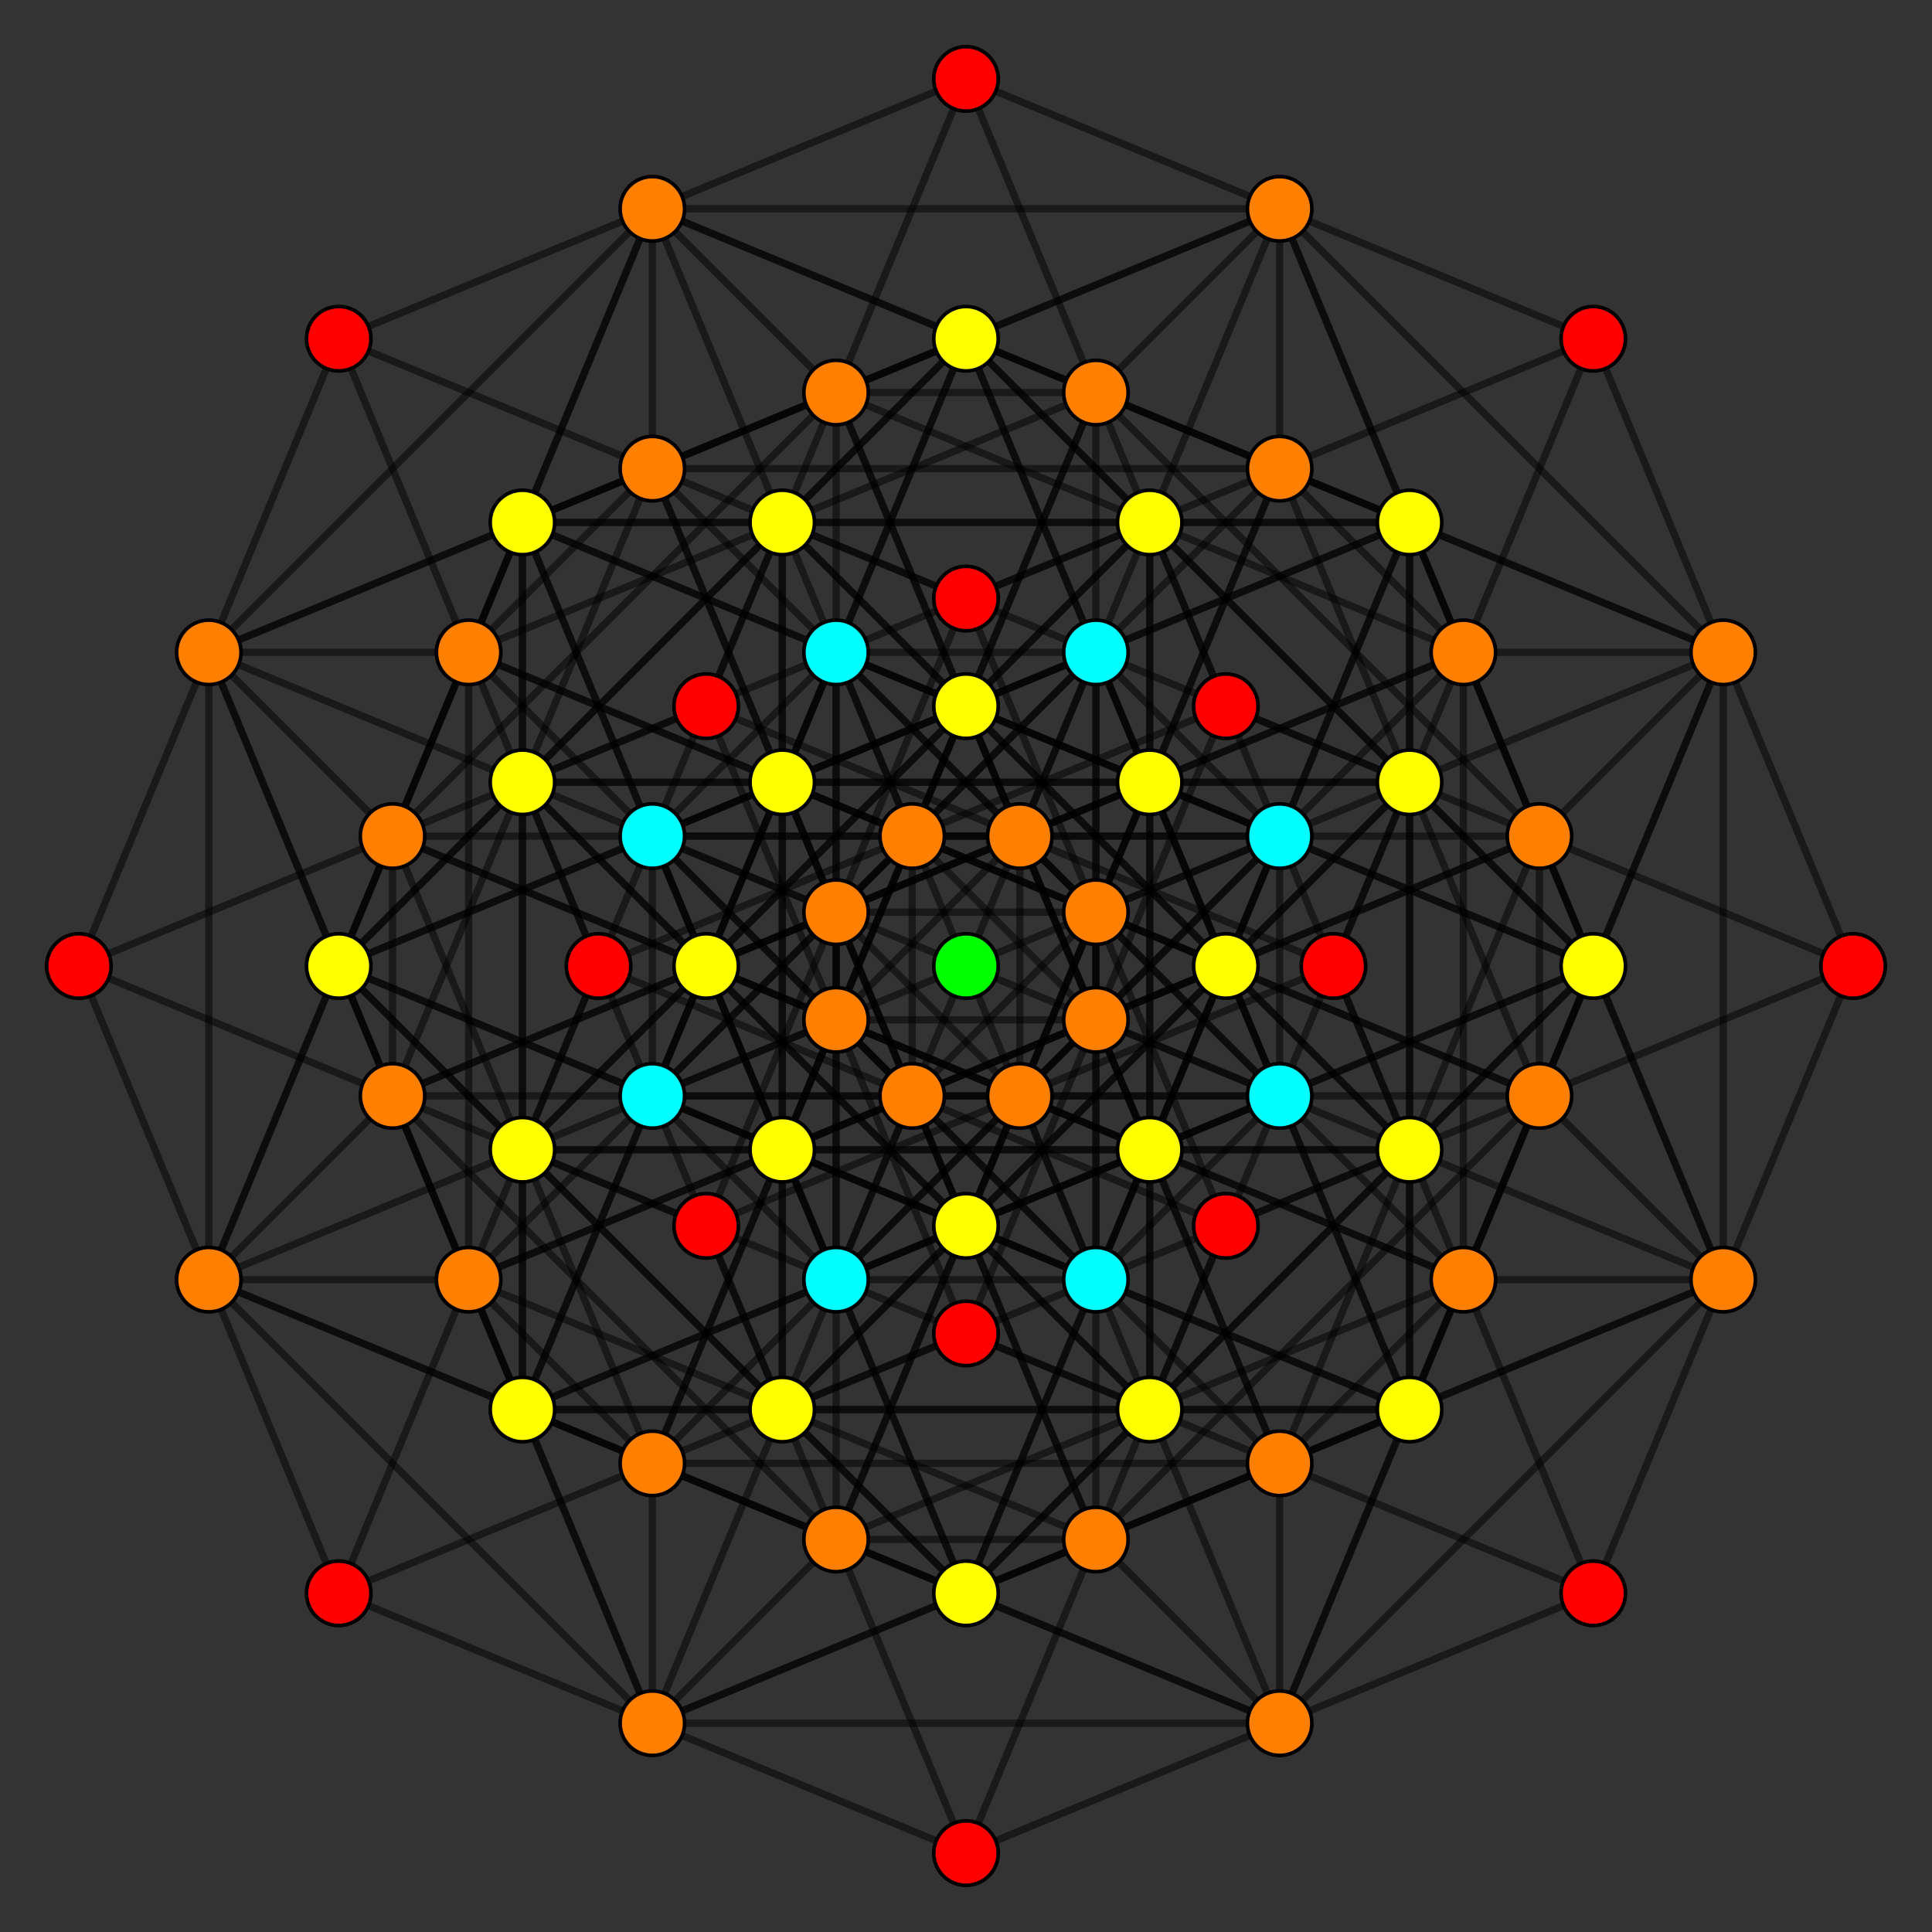 <?xml version="1.0" encoding="UTF-8" standalone="no"?>
<svg
xmlns="http://www.w3.org/2000/svg"
version="1.0"
width="1600" height="1600"
id="10-cube_t5_B4.svg">
<rect width="100%" height="100%" fill="#333333" stroke="none"/>
<!-- Graph: v=8064 e=201600 -->
<!-- Projection: Point overlap:12 60 160 192 240 ,  visible v=81 e=513 -->
<g style="stroke:#000000;stroke-width:6.0;stroke-opacity:0.50;">
<line x1="1534.667" y1="800.000" x2="1534.667" y2="800.000"/>
<line x1="1534.667" y1="800.000" x2="1427.077" y2="540.256"/>
<line x1="1534.667" y1="800.000" x2="1274.923" y2="692.411"/>
<line x1="1534.667" y1="800.000" x2="1274.923" y2="907.589"/>
<line x1="1534.667" y1="800.000" x2="1427.077" y2="1059.744"/>
<line x1="1319.488" y1="1319.488" x2="1319.488" y2="1319.488"/>
<line x1="1319.488" y1="1319.488" x2="1211.898" y2="1059.744"/>
<line x1="1319.488" y1="1319.488" x2="1059.744" y2="1211.898"/>
<line x1="1319.488" y1="1319.488" x2="1059.744" y2="1427.077"/>
<line x1="1319.488" y1="1319.488" x2="1427.077" y2="1059.744"/>
<line x1="1015.179" y1="1015.179" x2="1015.179" y2="1015.179"/>
<line x1="1015.179" y1="1015.179" x2="907.589" y2="755.435"/>
<line x1="1015.179" y1="1015.179" x2="755.435" y2="907.589"/>
<line x1="1015.179" y1="1015.179" x2="1274.923" y2="907.589"/>
<line x1="1015.179" y1="1015.179" x2="907.589" y2="1274.923"/>
<line x1="800.000" y1="1534.667" x2="800.000" y2="1534.667"/>
<line x1="800.000" y1="1534.667" x2="692.411" y2="1274.923"/>
<line x1="800.000" y1="1534.667" x2="540.256" y2="1427.077"/>
<line x1="800.000" y1="1534.667" x2="1059.744" y2="1427.077"/>
<line x1="800.000" y1="1534.667" x2="907.589" y2="1274.923"/>
<line x1="1015.179" y1="584.821" x2="1015.179" y2="584.821"/>
<line x1="1015.179" y1="584.821" x2="907.589" y2="325.077"/>
<line x1="1015.179" y1="584.821" x2="1274.923" y2="692.411"/>
<line x1="1015.179" y1="584.821" x2="755.435" y2="692.411"/>
<line x1="1015.179" y1="584.821" x2="907.589" y2="844.565"/>
<line x1="800.000" y1="1104.309" x2="800.000" y2="1104.309"/>
<line x1="800.000" y1="1104.309" x2="692.411" y2="844.565"/>
<line x1="800.000" y1="1104.309" x2="1059.744" y2="1211.898"/>
<line x1="800.000" y1="1104.309" x2="540.256" y2="1211.898"/>
<line x1="800.000" y1="1104.309" x2="907.589" y2="844.565"/>
<line x1="495.691" y1="800.000" x2="495.691" y2="800.000"/>
<line x1="495.691" y1="800.000" x2="388.102" y2="540.256"/>
<line x1="495.691" y1="800.000" x2="755.435" y2="907.589"/>
<line x1="495.691" y1="800.000" x2="755.435" y2="692.411"/>
<line x1="495.691" y1="800.000" x2="388.102" y2="1059.744"/>
<line x1="280.512" y1="1319.488" x2="280.512" y2="1319.488"/>
<line x1="280.512" y1="1319.488" x2="172.923" y2="1059.744"/>
<line x1="280.512" y1="1319.488" x2="540.256" y2="1427.077"/>
<line x1="280.512" y1="1319.488" x2="540.256" y2="1211.898"/>
<line x1="280.512" y1="1319.488" x2="388.102" y2="1059.744"/>
<line x1="1319.488" y1="280.512" x2="1319.488" y2="280.512"/>
<line x1="1319.488" y1="280.512" x2="1427.077" y2="540.256"/>
<line x1="1319.488" y1="280.512" x2="1059.744" y2="172.923"/>
<line x1="1319.488" y1="280.512" x2="1059.744" y2="388.102"/>
<line x1="1319.488" y1="280.512" x2="1211.898" y2="540.256"/>
<line x1="1104.309" y1="800.000" x2="1104.309" y2="800.000"/>
<line x1="1104.309" y1="800.000" x2="1211.898" y2="1059.744"/>
<line x1="1104.309" y1="800.000" x2="844.565" y2="692.411"/>
<line x1="1104.309" y1="800.000" x2="844.565" y2="907.589"/>
<line x1="1104.309" y1="800.000" x2="1211.898" y2="540.256"/>
<line x1="800.000" y1="495.691" x2="800.000" y2="495.691"/>
<line x1="800.000" y1="495.691" x2="907.589" y2="755.435"/>
<line x1="800.000" y1="495.691" x2="540.256" y2="388.102"/>
<line x1="800.000" y1="495.691" x2="1059.744" y2="388.102"/>
<line x1="800.000" y1="495.691" x2="692.411" y2="755.435"/>
<line x1="584.821" y1="1015.179" x2="584.821" y2="1015.179"/>
<line x1="584.821" y1="1015.179" x2="692.411" y2="1274.923"/>
<line x1="584.821" y1="1015.179" x2="325.077" y2="907.589"/>
<line x1="584.821" y1="1015.179" x2="844.565" y2="907.589"/>
<line x1="584.821" y1="1015.179" x2="692.411" y2="755.435"/>
<line x1="800.000" y1="65.333" x2="800.000" y2="65.333"/>
<line x1="800.000" y1="65.333" x2="907.589" y2="325.077"/>
<line x1="800.000" y1="65.333" x2="1059.744" y2="172.923"/>
<line x1="800.000" y1="65.333" x2="540.256" y2="172.923"/>
<line x1="800.000" y1="65.333" x2="692.411" y2="325.077"/>
<line x1="584.821" y1="584.821" x2="584.821" y2="584.821"/>
<line x1="584.821" y1="584.821" x2="692.411" y2="844.565"/>
<line x1="584.821" y1="584.821" x2="844.565" y2="692.411"/>
<line x1="584.821" y1="584.821" x2="325.077" y2="692.411"/>
<line x1="584.821" y1="584.821" x2="692.411" y2="325.077"/>
<line x1="280.512" y1="280.512" x2="280.512" y2="280.512"/>
<line x1="280.512" y1="280.512" x2="388.102" y2="540.256"/>
<line x1="280.512" y1="280.512" x2="540.256" y2="388.102"/>
<line x1="280.512" y1="280.512" x2="540.256" y2="172.923"/>
<line x1="280.512" y1="280.512" x2="172.923" y2="540.256"/>
<line x1="65.333" y1="800.000" x2="65.333" y2="800.000"/>
<line x1="65.333" y1="800.000" x2="172.923" y2="1059.744"/>
<line x1="65.333" y1="800.000" x2="325.077" y2="907.589"/>
<line x1="65.333" y1="800.000" x2="325.077" y2="692.411"/>
<line x1="65.333" y1="800.000" x2="172.923" y2="540.256"/>
<line x1="1427.077" y1="540.256" x2="1427.077" y2="540.256"/>
<line x1="1427.077" y1="540.256" x2="1274.923" y2="692.411"/>
<line x1="1427.077" y1="540.256" x2="1059.744" y2="172.923"/>
<line x1="1427.077" y1="540.256" x2="1167.333" y2="432.667"/>
<line x1="1427.077" y1="540.256" x2="1274.923" y2="907.589"/>
<line x1="1427.077" y1="540.256" x2="1059.744" y2="388.102"/>
<line x1="1427.077" y1="540.256" x2="1167.333" y2="647.846"/>
<line x1="1427.077" y1="540.256" x2="1427.077" y2="1059.744"/>
<line x1="1427.077" y1="540.256" x2="1211.898" y2="540.256"/>
<line x1="1427.077" y1="540.256" x2="1319.488" y2="800.000"/>
<line x1="1211.898" y1="1059.744" x2="1211.898" y2="1059.744"/>
<line x1="1211.898" y1="1059.744" x2="1059.744" y2="1211.898"/>
<line x1="1211.898" y1="1059.744" x2="844.565" y2="692.411"/>
<line x1="1211.898" y1="1059.744" x2="952.154" y2="952.154"/>
<line x1="1211.898" y1="1059.744" x2="1059.744" y2="1427.077"/>
<line x1="1211.898" y1="1059.744" x2="844.565" y2="907.589"/>
<line x1="1211.898" y1="1059.744" x2="952.154" y2="1167.333"/>
<line x1="1211.898" y1="1059.744" x2="1427.077" y2="1059.744"/>
<line x1="1211.898" y1="1059.744" x2="1211.898" y2="540.256"/>
<line x1="1211.898" y1="1059.744" x2="1319.488" y2="800.000"/>
<line x1="907.589" y1="755.435" x2="907.589" y2="755.435"/>
<line x1="907.589" y1="755.435" x2="755.435" y2="907.589"/>
<line x1="907.589" y1="755.435" x2="540.256" y2="388.102"/>
<line x1="907.589" y1="755.435" x2="647.846" y2="647.846"/>
<line x1="907.589" y1="755.435" x2="1274.923" y2="907.589"/>
<line x1="907.589" y1="755.435" x2="1059.744" y2="388.102"/>
<line x1="907.589" y1="755.435" x2="1167.333" y2="647.846"/>
<line x1="907.589" y1="755.435" x2="907.589" y2="1274.923"/>
<line x1="907.589" y1="755.435" x2="692.411" y2="755.435"/>
<line x1="907.589" y1="755.435" x2="800.000" y2="1015.179"/>
<line x1="692.411" y1="1274.923" x2="692.411" y2="1274.923"/>
<line x1="692.411" y1="1274.923" x2="540.256" y2="1427.077"/>
<line x1="692.411" y1="1274.923" x2="325.077" y2="907.589"/>
<line x1="692.411" y1="1274.923" x2="432.667" y2="1167.333"/>
<line x1="692.411" y1="1274.923" x2="1059.744" y2="1427.077"/>
<line x1="692.411" y1="1274.923" x2="844.565" y2="907.589"/>
<line x1="692.411" y1="1274.923" x2="952.154" y2="1167.333"/>
<line x1="692.411" y1="1274.923" x2="907.589" y2="1274.923"/>
<line x1="692.411" y1="1274.923" x2="692.411" y2="755.435"/>
<line x1="692.411" y1="1274.923" x2="800.000" y2="1015.179"/>
<line x1="907.589" y1="325.077" x2="907.589" y2="325.077"/>
<line x1="907.589" y1="325.077" x2="1274.923" y2="692.411"/>
<line x1="907.589" y1="325.077" x2="1059.744" y2="172.923"/>
<line x1="907.589" y1="325.077" x2="1167.333" y2="432.667"/>
<line x1="907.589" y1="325.077" x2="755.435" y2="692.411"/>
<line x1="907.589" y1="325.077" x2="540.256" y2="172.923"/>
<line x1="907.589" y1="325.077" x2="647.846" y2="432.667"/>
<line x1="907.589" y1="325.077" x2="907.589" y2="844.565"/>
<line x1="907.589" y1="325.077" x2="692.411" y2="325.077"/>
<line x1="907.589" y1="325.077" x2="800.000" y2="584.821"/>
<line x1="692.411" y1="844.565" x2="692.411" y2="844.565"/>
<line x1="692.411" y1="844.565" x2="1059.744" y2="1211.898"/>
<line x1="692.411" y1="844.565" x2="844.565" y2="692.411"/>
<line x1="692.411" y1="844.565" x2="952.154" y2="952.154"/>
<line x1="692.411" y1="844.565" x2="540.256" y2="1211.898"/>
<line x1="692.411" y1="844.565" x2="325.077" y2="692.411"/>
<line x1="692.411" y1="844.565" x2="432.667" y2="952.154"/>
<line x1="692.411" y1="844.565" x2="907.589" y2="844.565"/>
<line x1="692.411" y1="844.565" x2="692.411" y2="325.077"/>
<line x1="692.411" y1="844.565" x2="800.000" y2="584.821"/>
<line x1="388.102" y1="540.256" x2="388.102" y2="540.256"/>
<line x1="388.102" y1="540.256" x2="755.435" y2="907.589"/>
<line x1="388.102" y1="540.256" x2="540.256" y2="388.102"/>
<line x1="388.102" y1="540.256" x2="647.846" y2="647.846"/>
<line x1="388.102" y1="540.256" x2="755.435" y2="692.411"/>
<line x1="388.102" y1="540.256" x2="540.256" y2="172.923"/>
<line x1="388.102" y1="540.256" x2="647.846" y2="432.667"/>
<line x1="388.102" y1="540.256" x2="388.102" y2="1059.744"/>
<line x1="388.102" y1="540.256" x2="172.923" y2="540.256"/>
<line x1="388.102" y1="540.256" x2="280.512" y2="800.000"/>
<line x1="172.923" y1="1059.744" x2="172.923" y2="1059.744"/>
<line x1="172.923" y1="1059.744" x2="540.256" y2="1427.077"/>
<line x1="172.923" y1="1059.744" x2="325.077" y2="907.589"/>
<line x1="172.923" y1="1059.744" x2="432.667" y2="1167.333"/>
<line x1="172.923" y1="1059.744" x2="540.256" y2="1211.898"/>
<line x1="172.923" y1="1059.744" x2="325.077" y2="692.411"/>
<line x1="172.923" y1="1059.744" x2="432.667" y2="952.154"/>
<line x1="172.923" y1="1059.744" x2="388.102" y2="1059.744"/>
<line x1="172.923" y1="1059.744" x2="172.923" y2="540.256"/>
<line x1="172.923" y1="1059.744" x2="280.512" y2="800.000"/>
<line x1="1274.923" y1="692.411" x2="1274.923" y2="692.411"/>
<line x1="1274.923" y1="692.411" x2="1167.333" y2="432.667"/>
<line x1="1274.923" y1="692.411" x2="1274.923" y2="907.589"/>
<line x1="1274.923" y1="692.411" x2="755.435" y2="692.411"/>
<line x1="1274.923" y1="692.411" x2="1015.179" y2="800.000"/>
<line x1="1274.923" y1="692.411" x2="1427.077" y2="1059.744"/>
<line x1="1274.923" y1="692.411" x2="907.589" y2="844.565"/>
<line x1="1274.923" y1="692.411" x2="1167.333" y2="952.154"/>
<line x1="1059.744" y1="1211.898" x2="1059.744" y2="1211.898"/>
<line x1="1059.744" y1="1211.898" x2="952.154" y2="952.154"/>
<line x1="1059.744" y1="1211.898" x2="1059.744" y2="1427.077"/>
<line x1="1059.744" y1="1211.898" x2="540.256" y2="1211.898"/>
<line x1="1059.744" y1="1211.898" x2="800.000" y2="1319.488"/>
<line x1="1059.744" y1="1211.898" x2="1427.077" y2="1059.744"/>
<line x1="1059.744" y1="1211.898" x2="907.589" y2="844.565"/>
<line x1="1059.744" y1="1211.898" x2="1167.333" y2="952.154"/>
<line x1="755.435" y1="907.589" x2="755.435" y2="907.589"/>
<line x1="755.435" y1="907.589" x2="647.846" y2="647.846"/>
<line x1="755.435" y1="907.589" x2="1274.923" y2="907.589"/>
<line x1="755.435" y1="907.589" x2="755.435" y2="692.411"/>
<line x1="755.435" y1="907.589" x2="1015.179" y2="800.000"/>
<line x1="755.435" y1="907.589" x2="907.589" y2="1274.923"/>
<line x1="755.435" y1="907.589" x2="388.102" y2="1059.744"/>
<line x1="755.435" y1="907.589" x2="647.846" y2="1167.333"/>
<line x1="540.256" y1="1427.077" x2="540.256" y2="1427.077"/>
<line x1="540.256" y1="1427.077" x2="432.667" y2="1167.333"/>
<line x1="540.256" y1="1427.077" x2="1059.744" y2="1427.077"/>
<line x1="540.256" y1="1427.077" x2="540.256" y2="1211.898"/>
<line x1="540.256" y1="1427.077" x2="800.000" y2="1319.488"/>
<line x1="540.256" y1="1427.077" x2="907.589" y2="1274.923"/>
<line x1="540.256" y1="1427.077" x2="388.102" y2="1059.744"/>
<line x1="540.256" y1="1427.077" x2="647.846" y2="1167.333"/>
<line x1="1059.744" y1="172.923" x2="1059.744" y2="172.923"/>
<line x1="1059.744" y1="172.923" x2="1167.333" y2="432.667"/>
<line x1="1059.744" y1="172.923" x2="1059.744" y2="388.102"/>
<line x1="1059.744" y1="172.923" x2="540.256" y2="172.923"/>
<line x1="1059.744" y1="172.923" x2="800.000" y2="280.512"/>
<line x1="1059.744" y1="172.923" x2="1211.898" y2="540.256"/>
<line x1="1059.744" y1="172.923" x2="692.411" y2="325.077"/>
<line x1="1059.744" y1="172.923" x2="952.154" y2="432.667"/>
<line x1="844.565" y1="692.411" x2="844.565" y2="692.411"/>
<line x1="844.565" y1="692.411" x2="952.154" y2="952.154"/>
<line x1="844.565" y1="692.411" x2="844.565" y2="907.589"/>
<line x1="844.565" y1="692.411" x2="325.077" y2="692.411"/>
<line x1="844.565" y1="692.411" x2="584.821" y2="800.000"/>
<line x1="844.565" y1="692.411" x2="1211.898" y2="540.256"/>
<line x1="844.565" y1="692.411" x2="692.411" y2="325.077"/>
<line x1="844.565" y1="692.411" x2="952.154" y2="432.667"/>
<line x1="540.256" y1="388.102" x2="540.256" y2="388.102"/>
<line x1="540.256" y1="388.102" x2="647.846" y2="647.846"/>
<line x1="540.256" y1="388.102" x2="1059.744" y2="388.102"/>
<line x1="540.256" y1="388.102" x2="540.256" y2="172.923"/>
<line x1="540.256" y1="388.102" x2="800.000" y2="280.512"/>
<line x1="540.256" y1="388.102" x2="692.411" y2="755.435"/>
<line x1="540.256" y1="388.102" x2="172.923" y2="540.256"/>
<line x1="540.256" y1="388.102" x2="432.667" y2="647.846"/>
<line x1="325.077" y1="907.589" x2="325.077" y2="907.589"/>
<line x1="325.077" y1="907.589" x2="432.667" y2="1167.333"/>
<line x1="325.077" y1="907.589" x2="844.565" y2="907.589"/>
<line x1="325.077" y1="907.589" x2="325.077" y2="692.411"/>
<line x1="325.077" y1="907.589" x2="584.821" y2="800.000"/>
<line x1="325.077" y1="907.589" x2="692.411" y2="755.435"/>
<line x1="325.077" y1="907.589" x2="172.923" y2="540.256"/>
<line x1="325.077" y1="907.589" x2="432.667" y2="647.846"/>
<line x1="1167.333" y1="432.667" x2="1167.333" y2="432.667"/>
<line x1="1167.333" y1="432.667" x2="1167.333" y2="647.846"/>
<line x1="1167.333" y1="432.667" x2="647.846" y2="432.667"/>
<line x1="1167.333" y1="432.667" x2="1015.179" y2="800.000"/>
<line x1="1167.333" y1="432.667" x2="800.000" y2="280.512"/>
<line x1="1167.333" y1="432.667" x2="907.589" y2="540.256"/>
<line x1="1167.333" y1="432.667" x2="1319.488" y2="800.000"/>
<line x1="1167.333" y1="432.667" x2="800.000" y2="584.821"/>
<line x1="1167.333" y1="432.667" x2="1167.333" y2="952.154"/>
<line x1="1167.333" y1="432.667" x2="952.154" y2="432.667"/>
<line x1="1167.333" y1="432.667" x2="1059.744" y2="692.411"/>
<line x1="952.154" y1="952.154" x2="952.154" y2="952.154"/>
<line x1="952.154" y1="952.154" x2="952.154" y2="1167.333"/>
<line x1="952.154" y1="952.154" x2="432.667" y2="952.154"/>
<line x1="952.154" y1="952.154" x2="800.000" y2="1319.488"/>
<line x1="952.154" y1="952.154" x2="584.821" y2="800.000"/>
<line x1="952.154" y1="952.154" x2="692.411" y2="1059.744"/>
<line x1="952.154" y1="952.154" x2="1319.488" y2="800.000"/>
<line x1="952.154" y1="952.154" x2="800.000" y2="584.821"/>
<line x1="952.154" y1="952.154" x2="1167.333" y2="952.154"/>
<line x1="952.154" y1="952.154" x2="952.154" y2="432.667"/>
<line x1="952.154" y1="952.154" x2="1059.744" y2="692.411"/>
<line x1="647.846" y1="647.846" x2="647.846" y2="647.846"/>
<line x1="647.846" y1="647.846" x2="1167.333" y2="647.846"/>
<line x1="647.846" y1="647.846" x2="647.846" y2="432.667"/>
<line x1="647.846" y1="647.846" x2="1015.179" y2="800.000"/>
<line x1="647.846" y1="647.846" x2="800.000" y2="280.512"/>
<line x1="647.846" y1="647.846" x2="907.589" y2="540.256"/>
<line x1="647.846" y1="647.846" x2="800.000" y2="1015.179"/>
<line x1="647.846" y1="647.846" x2="280.512" y2="800.000"/>
<line x1="647.846" y1="647.846" x2="647.846" y2="1167.333"/>
<line x1="647.846" y1="647.846" x2="432.667" y2="647.846"/>
<line x1="647.846" y1="647.846" x2="540.256" y2="907.589"/>
<line x1="432.667" y1="1167.333" x2="432.667" y2="1167.333"/>
<line x1="432.667" y1="1167.333" x2="952.154" y2="1167.333"/>
<line x1="432.667" y1="1167.333" x2="432.667" y2="952.154"/>
<line x1="432.667" y1="1167.333" x2="800.000" y2="1319.488"/>
<line x1="432.667" y1="1167.333" x2="584.821" y2="800.000"/>
<line x1="432.667" y1="1167.333" x2="692.411" y2="1059.744"/>
<line x1="432.667" y1="1167.333" x2="800.000" y2="1015.179"/>
<line x1="432.667" y1="1167.333" x2="280.512" y2="800.000"/>
<line x1="432.667" y1="1167.333" x2="647.846" y2="1167.333"/>
<line x1="432.667" y1="1167.333" x2="432.667" y2="647.846"/>
<line x1="432.667" y1="1167.333" x2="540.256" y2="907.589"/>
<line x1="1274.923" y1="907.589" x2="1274.923" y2="907.589"/>
<line x1="1274.923" y1="907.589" x2="1167.333" y2="647.846"/>
<line x1="1274.923" y1="907.589" x2="1015.179" y2="800.000"/>
<line x1="1274.923" y1="907.589" x2="1427.077" y2="1059.744"/>
<line x1="1274.923" y1="907.589" x2="907.589" y2="1274.923"/>
<line x1="1274.923" y1="907.589" x2="1167.333" y2="1167.333"/>
<line x1="1059.744" y1="1427.077" x2="1059.744" y2="1427.077"/>
<line x1="1059.744" y1="1427.077" x2="952.154" y2="1167.333"/>
<line x1="1059.744" y1="1427.077" x2="800.000" y2="1319.488"/>
<line x1="1059.744" y1="1427.077" x2="1427.077" y2="1059.744"/>
<line x1="1059.744" y1="1427.077" x2="907.589" y2="1274.923"/>
<line x1="1059.744" y1="1427.077" x2="1167.333" y2="1167.333"/>
<line x1="755.435" y1="692.411" x2="755.435" y2="692.411"/>
<line x1="755.435" y1="692.411" x2="647.846" y2="432.667"/>
<line x1="755.435" y1="692.411" x2="1015.179" y2="800.000"/>
<line x1="755.435" y1="692.411" x2="907.589" y2="844.565"/>
<line x1="755.435" y1="692.411" x2="388.102" y2="1059.744"/>
<line x1="755.435" y1="692.411" x2="647.846" y2="952.154"/>
<line x1="540.256" y1="1211.898" x2="540.256" y2="1211.898"/>
<line x1="540.256" y1="1211.898" x2="432.667" y2="952.154"/>
<line x1="540.256" y1="1211.898" x2="800.000" y2="1319.488"/>
<line x1="540.256" y1="1211.898" x2="907.589" y2="844.565"/>
<line x1="540.256" y1="1211.898" x2="388.102" y2="1059.744"/>
<line x1="540.256" y1="1211.898" x2="647.846" y2="952.154"/>
<line x1="1059.744" y1="388.102" x2="1059.744" y2="388.102"/>
<line x1="1059.744" y1="388.102" x2="1167.333" y2="647.846"/>
<line x1="1059.744" y1="388.102" x2="800.000" y2="280.512"/>
<line x1="1059.744" y1="388.102" x2="1211.898" y2="540.256"/>
<line x1="1059.744" y1="388.102" x2="692.411" y2="755.435"/>
<line x1="1059.744" y1="388.102" x2="952.154" y2="647.846"/>
<line x1="844.565" y1="907.589" x2="844.565" y2="907.589"/>
<line x1="844.565" y1="907.589" x2="952.154" y2="1167.333"/>
<line x1="844.565" y1="907.589" x2="584.821" y2="800.000"/>
<line x1="844.565" y1="907.589" x2="1211.898" y2="540.256"/>
<line x1="844.565" y1="907.589" x2="692.411" y2="755.435"/>
<line x1="844.565" y1="907.589" x2="952.154" y2="647.846"/>
<line x1="540.256" y1="172.923" x2="540.256" y2="172.923"/>
<line x1="540.256" y1="172.923" x2="647.846" y2="432.667"/>
<line x1="540.256" y1="172.923" x2="800.000" y2="280.512"/>
<line x1="540.256" y1="172.923" x2="692.411" y2="325.077"/>
<line x1="540.256" y1="172.923" x2="172.923" y2="540.256"/>
<line x1="540.256" y1="172.923" x2="432.667" y2="432.667"/>
<line x1="325.077" y1="692.411" x2="325.077" y2="692.411"/>
<line x1="325.077" y1="692.411" x2="432.667" y2="952.154"/>
<line x1="325.077" y1="692.411" x2="584.821" y2="800.000"/>
<line x1="325.077" y1="692.411" x2="692.411" y2="325.077"/>
<line x1="325.077" y1="692.411" x2="172.923" y2="540.256"/>
<line x1="325.077" y1="692.411" x2="432.667" y2="432.667"/>
<line x1="1167.333" y1="647.846" x2="1167.333" y2="647.846"/>
<line x1="1167.333" y1="647.846" x2="1015.179" y2="800.000"/>
<line x1="1167.333" y1="647.846" x2="800.000" y2="280.512"/>
<line x1="1167.333" y1="647.846" x2="907.589" y2="540.256"/>
<line x1="1167.333" y1="647.846" x2="1319.488" y2="800.000"/>
<line x1="1167.333" y1="647.846" x2="800.000" y2="1015.179"/>
<line x1="1167.333" y1="647.846" x2="1167.333" y2="1167.333"/>
<line x1="1167.333" y1="647.846" x2="952.154" y2="647.846"/>
<line x1="1167.333" y1="647.846" x2="1059.744" y2="907.589"/>
<line x1="952.154" y1="1167.333" x2="952.154" y2="1167.333"/>
<line x1="952.154" y1="1167.333" x2="800.000" y2="1319.488"/>
<line x1="952.154" y1="1167.333" x2="584.821" y2="800.000"/>
<line x1="952.154" y1="1167.333" x2="692.411" y2="1059.744"/>
<line x1="952.154" y1="1167.333" x2="1319.488" y2="800.000"/>
<line x1="952.154" y1="1167.333" x2="800.000" y2="1015.179"/>
<line x1="952.154" y1="1167.333" x2="1167.333" y2="1167.333"/>
<line x1="952.154" y1="1167.333" x2="952.154" y2="647.846"/>
<line x1="952.154" y1="1167.333" x2="1059.744" y2="907.589"/>
<line x1="647.846" y1="432.667" x2="647.846" y2="432.667"/>
<line x1="647.846" y1="432.667" x2="1015.179" y2="800.000"/>
<line x1="647.846" y1="432.667" x2="800.000" y2="280.512"/>
<line x1="647.846" y1="432.667" x2="907.589" y2="540.256"/>
<line x1="647.846" y1="432.667" x2="800.000" y2="584.821"/>
<line x1="647.846" y1="432.667" x2="280.512" y2="800.000"/>
<line x1="647.846" y1="432.667" x2="647.846" y2="952.154"/>
<line x1="647.846" y1="432.667" x2="432.667" y2="432.667"/>
<line x1="647.846" y1="432.667" x2="540.256" y2="692.411"/>
<line x1="432.667" y1="952.154" x2="432.667" y2="952.154"/>
<line x1="432.667" y1="952.154" x2="800.000" y2="1319.488"/>
<line x1="432.667" y1="952.154" x2="584.821" y2="800.000"/>
<line x1="432.667" y1="952.154" x2="692.411" y2="1059.744"/>
<line x1="432.667" y1="952.154" x2="800.000" y2="584.821"/>
<line x1="432.667" y1="952.154" x2="280.512" y2="800.000"/>
<line x1="432.667" y1="952.154" x2="647.846" y2="952.154"/>
<line x1="432.667" y1="952.154" x2="432.667" y2="432.667"/>
<line x1="432.667" y1="952.154" x2="540.256" y2="692.411"/>
<line x1="1015.179" y1="800.000" x2="1015.179" y2="800.000"/>
<line x1="1015.179" y1="800.000" x2="907.589" y2="540.256"/>
<line x1="1015.179" y1="800.000" x2="1167.333" y2="952.154"/>
<line x1="1015.179" y1="800.000" x2="647.846" y2="1167.333"/>
<line x1="1015.179" y1="800.000" x2="1167.333" y2="1167.333"/>
<line x1="1015.179" y1="800.000" x2="647.846" y2="952.154"/>
<line x1="1015.179" y1="800.000" x2="907.589" y2="1059.744"/>
<line x1="800.000" y1="1319.488" x2="800.000" y2="1319.488"/>
<line x1="800.000" y1="1319.488" x2="692.411" y2="1059.744"/>
<line x1="800.000" y1="1319.488" x2="1167.333" y2="952.154"/>
<line x1="800.000" y1="1319.488" x2="647.846" y2="1167.333"/>
<line x1="800.000" y1="1319.488" x2="1167.333" y2="1167.333"/>
<line x1="800.000" y1="1319.488" x2="647.846" y2="952.154"/>
<line x1="800.000" y1="1319.488" x2="907.589" y2="1059.744"/>
<line x1="800.000" y1="280.512" x2="800.000" y2="280.512"/>
<line x1="800.000" y1="280.512" x2="907.589" y2="540.256"/>
<line x1="800.000" y1="280.512" x2="952.154" y2="432.667"/>
<line x1="800.000" y1="280.512" x2="432.667" y2="647.846"/>
<line x1="800.000" y1="280.512" x2="952.154" y2="647.846"/>
<line x1="800.000" y1="280.512" x2="432.667" y2="432.667"/>
<line x1="800.000" y1="280.512" x2="692.411" y2="540.256"/>
<line x1="584.821" y1="800.000" x2="584.821" y2="800.000"/>
<line x1="584.821" y1="800.000" x2="692.411" y2="1059.744"/>
<line x1="584.821" y1="800.000" x2="952.154" y2="432.667"/>
<line x1="584.821" y1="800.000" x2="432.667" y2="647.846"/>
<line x1="584.821" y1="800.000" x2="952.154" y2="647.846"/>
<line x1="584.821" y1="800.000" x2="432.667" y2="432.667"/>
<line x1="584.821" y1="800.000" x2="692.411" y2="540.256"/>
<line x1="907.589" y1="540.256" x2="907.589" y2="540.256"/>
<line x1="907.589" y1="540.256" x2="1059.744" y2="692.411"/>
<line x1="907.589" y1="540.256" x2="540.256" y2="907.589"/>
<line x1="907.589" y1="540.256" x2="1059.744" y2="907.589"/>
<line x1="907.589" y1="540.256" x2="540.256" y2="692.411"/>
<line x1="907.589" y1="540.256" x2="907.589" y2="1059.744"/>
<line x1="907.589" y1="540.256" x2="692.411" y2="540.256"/>
<line x1="907.589" y1="540.256" x2="800.000" y2="800.000"/>
<line x1="692.411" y1="1059.744" x2="692.411" y2="1059.744"/>
<line x1="692.411" y1="1059.744" x2="1059.744" y2="692.411"/>
<line x1="692.411" y1="1059.744" x2="540.256" y2="907.589"/>
<line x1="692.411" y1="1059.744" x2="1059.744" y2="907.589"/>
<line x1="692.411" y1="1059.744" x2="540.256" y2="692.411"/>
<line x1="692.411" y1="1059.744" x2="907.589" y2="1059.744"/>
<line x1="692.411" y1="1059.744" x2="692.411" y2="540.256"/>
<line x1="692.411" y1="1059.744" x2="800.000" y2="800.000"/>
<line x1="1427.077" y1="1059.744" x2="1427.077" y2="1059.744"/>
<line x1="1427.077" y1="1059.744" x2="1319.488" y2="800.000"/>
<line x1="1427.077" y1="1059.744" x2="1167.333" y2="952.154"/>
<line x1="1427.077" y1="1059.744" x2="1167.333" y2="1167.333"/>
<line x1="907.589" y1="1274.923" x2="907.589" y2="1274.923"/>
<line x1="907.589" y1="1274.923" x2="800.000" y2="1015.179"/>
<line x1="907.589" y1="1274.923" x2="647.846" y2="1167.333"/>
<line x1="907.589" y1="1274.923" x2="1167.333" y2="1167.333"/>
<line x1="907.589" y1="844.565" x2="907.589" y2="844.565"/>
<line x1="907.589" y1="844.565" x2="800.000" y2="584.821"/>
<line x1="907.589" y1="844.565" x2="1167.333" y2="952.154"/>
<line x1="907.589" y1="844.565" x2="647.846" y2="952.154"/>
<line x1="388.102" y1="1059.744" x2="388.102" y2="1059.744"/>
<line x1="388.102" y1="1059.744" x2="280.512" y2="800.000"/>
<line x1="388.102" y1="1059.744" x2="647.846" y2="1167.333"/>
<line x1="388.102" y1="1059.744" x2="647.846" y2="952.154"/>
<line x1="1211.898" y1="540.256" x2="1211.898" y2="540.256"/>
<line x1="1211.898" y1="540.256" x2="1319.488" y2="800.000"/>
<line x1="1211.898" y1="540.256" x2="952.154" y2="432.667"/>
<line x1="1211.898" y1="540.256" x2="952.154" y2="647.846"/>
<line x1="692.411" y1="755.435" x2="692.411" y2="755.435"/>
<line x1="692.411" y1="755.435" x2="800.000" y2="1015.179"/>
<line x1="692.411" y1="755.435" x2="432.667" y2="647.846"/>
<line x1="692.411" y1="755.435" x2="952.154" y2="647.846"/>
<line x1="692.411" y1="325.077" x2="692.411" y2="325.077"/>
<line x1="692.411" y1="325.077" x2="800.000" y2="584.821"/>
<line x1="692.411" y1="325.077" x2="952.154" y2="432.667"/>
<line x1="692.411" y1="325.077" x2="432.667" y2="432.667"/>
<line x1="172.923" y1="540.256" x2="172.923" y2="540.256"/>
<line x1="172.923" y1="540.256" x2="280.512" y2="800.000"/>
<line x1="172.923" y1="540.256" x2="432.667" y2="647.846"/>
<line x1="172.923" y1="540.256" x2="432.667" y2="432.667"/>
<line x1="1319.488" y1="800.000" x2="1319.488" y2="800.000"/>
<line x1="1319.488" y1="800.000" x2="1167.333" y2="952.154"/>
<line x1="1319.488" y1="800.000" x2="952.154" y2="432.667"/>
<line x1="1319.488" y1="800.000" x2="1059.744" y2="692.411"/>
<line x1="1319.488" y1="800.000" x2="1167.333" y2="1167.333"/>
<line x1="1319.488" y1="800.000" x2="952.154" y2="647.846"/>
<line x1="1319.488" y1="800.000" x2="1059.744" y2="907.589"/>
<line x1="800.000" y1="1015.179" x2="800.000" y2="1015.179"/>
<line x1="800.000" y1="1015.179" x2="647.846" y2="1167.333"/>
<line x1="800.000" y1="1015.179" x2="432.667" y2="647.846"/>
<line x1="800.000" y1="1015.179" x2="540.256" y2="907.589"/>
<line x1="800.000" y1="1015.179" x2="1167.333" y2="1167.333"/>
<line x1="800.000" y1="1015.179" x2="952.154" y2="647.846"/>
<line x1="800.000" y1="1015.179" x2="1059.744" y2="907.589"/>
<line x1="800.000" y1="584.821" x2="800.000" y2="584.821"/>
<line x1="800.000" y1="584.821" x2="1167.333" y2="952.154"/>
<line x1="800.000" y1="584.821" x2="952.154" y2="432.667"/>
<line x1="800.000" y1="584.821" x2="1059.744" y2="692.411"/>
<line x1="800.000" y1="584.821" x2="647.846" y2="952.154"/>
<line x1="800.000" y1="584.821" x2="432.667" y2="432.667"/>
<line x1="800.000" y1="584.821" x2="540.256" y2="692.411"/>
<line x1="280.512" y1="800.000" x2="280.512" y2="800.000"/>
<line x1="280.512" y1="800.000" x2="647.846" y2="1167.333"/>
<line x1="280.512" y1="800.000" x2="432.667" y2="647.846"/>
<line x1="280.512" y1="800.000" x2="540.256" y2="907.589"/>
<line x1="280.512" y1="800.000" x2="647.846" y2="952.154"/>
<line x1="280.512" y1="800.000" x2="432.667" y2="432.667"/>
<line x1="280.512" y1="800.000" x2="540.256" y2="692.411"/>
<line x1="1167.333" y1="952.154" x2="1167.333" y2="952.154"/>
<line x1="1167.333" y1="952.154" x2="1059.744" y2="692.411"/>
<line x1="1167.333" y1="952.154" x2="1167.333" y2="1167.333"/>
<line x1="1167.333" y1="952.154" x2="647.846" y2="952.154"/>
<line x1="1167.333" y1="952.154" x2="907.589" y2="1059.744"/>
<line x1="647.846" y1="1167.333" x2="647.846" y2="1167.333"/>
<line x1="647.846" y1="1167.333" x2="540.256" y2="907.589"/>
<line x1="647.846" y1="1167.333" x2="1167.333" y2="1167.333"/>
<line x1="647.846" y1="1167.333" x2="647.846" y2="952.154"/>
<line x1="647.846" y1="1167.333" x2="907.589" y2="1059.744"/>
<line x1="952.154" y1="432.667" x2="952.154" y2="432.667"/>
<line x1="952.154" y1="432.667" x2="1059.744" y2="692.411"/>
<line x1="952.154" y1="432.667" x2="952.154" y2="647.846"/>
<line x1="952.154" y1="432.667" x2="432.667" y2="432.667"/>
<line x1="952.154" y1="432.667" x2="692.411" y2="540.256"/>
<line x1="432.667" y1="647.846" x2="432.667" y2="647.846"/>
<line x1="432.667" y1="647.846" x2="540.256" y2="907.589"/>
<line x1="432.667" y1="647.846" x2="952.154" y2="647.846"/>
<line x1="432.667" y1="647.846" x2="432.667" y2="432.667"/>
<line x1="432.667" y1="647.846" x2="692.411" y2="540.256"/>
<line x1="1059.744" y1="692.411" x2="1059.744" y2="692.411"/>
<line x1="1059.744" y1="692.411" x2="1059.744" y2="907.589"/>
<line x1="1059.744" y1="692.411" x2="540.256" y2="692.411"/>
<line x1="1059.744" y1="692.411" x2="907.589" y2="1059.744"/>
<line x1="1059.744" y1="692.411" x2="692.411" y2="540.256"/>
<line x1="1059.744" y1="692.411" x2="800.000" y2="800.000"/>
<line x1="540.256" y1="907.589" x2="540.256" y2="907.589"/>
<line x1="540.256" y1="907.589" x2="1059.744" y2="907.589"/>
<line x1="540.256" y1="907.589" x2="540.256" y2="692.411"/>
<line x1="540.256" y1="907.589" x2="907.589" y2="1059.744"/>
<line x1="540.256" y1="907.589" x2="692.411" y2="540.256"/>
<line x1="540.256" y1="907.589" x2="800.000" y2="800.000"/>
<line x1="1167.333" y1="1167.333" x2="1167.333" y2="1167.333"/>
<line x1="1167.333" y1="1167.333" x2="1059.744" y2="907.589"/>
<line x1="1167.333" y1="1167.333" x2="907.589" y2="1059.744"/>
<line x1="647.846" y1="952.154" x2="647.846" y2="952.154"/>
<line x1="647.846" y1="952.154" x2="540.256" y2="692.411"/>
<line x1="647.846" y1="952.154" x2="907.589" y2="1059.744"/>
<line x1="952.154" y1="647.846" x2="952.154" y2="647.846"/>
<line x1="952.154" y1="647.846" x2="1059.744" y2="907.589"/>
<line x1="952.154" y1="647.846" x2="692.411" y2="540.256"/>
<line x1="432.667" y1="432.667" x2="432.667" y2="432.667"/>
<line x1="432.667" y1="432.667" x2="540.256" y2="692.411"/>
<line x1="432.667" y1="432.667" x2="692.411" y2="540.256"/>
<line x1="1059.744" y1="907.589" x2="1059.744" y2="907.589"/>
<line x1="1059.744" y1="907.589" x2="907.589" y2="1059.744"/>
<line x1="1059.744" y1="907.589" x2="692.411" y2="540.256"/>
<line x1="1059.744" y1="907.589" x2="800.000" y2="800.000"/>
<line x1="540.256" y1="692.411" x2="540.256" y2="692.411"/>
<line x1="540.256" y1="692.411" x2="907.589" y2="1059.744"/>
<line x1="540.256" y1="692.411" x2="692.411" y2="540.256"/>
<line x1="540.256" y1="692.411" x2="800.000" y2="800.000"/>
<line x1="907.589" y1="1059.744" x2="907.589" y2="1059.744"/>
<line x1="907.589" y1="1059.744" x2="800.000" y2="800.000"/>
<line x1="692.411" y1="540.256" x2="692.411" y2="540.256"/>
<line x1="692.411" y1="540.256" x2="800.000" y2="800.000"/>
<line x1="800.000" y1="800.000" x2="800.000" y2="800.000"/>
</g>
<g style="stroke:#000000;stroke-width:3.0;fill:#ff0000">
<circle cx="1534.667" cy="800.000" r="26.7"/>
<circle cx="1319.488" cy="1319.488" r="26.7"/>
<circle cx="1015.179" cy="1015.179" r="26.7"/>
<circle cx="800.000" cy="1534.667" r="26.7"/>
<circle cx="1015.179" cy="584.821" r="26.7"/>
<circle cx="800.000" cy="1104.309" r="26.7"/>
<circle cx="495.691" cy="800.000" r="26.7"/>
<circle cx="280.512" cy="1319.488" r="26.7"/>
<circle cx="1319.488" cy="280.512" r="26.7"/>
<circle cx="1104.309" cy="800.000" r="26.7"/>
<circle cx="800.000" cy="495.691" r="26.7"/>
<circle cx="584.821" cy="1015.179" r="26.7"/>
<circle cx="800.000" cy="65.333" r="26.7"/>
<circle cx="584.821" cy="584.821" r="26.7"/>
<circle cx="280.512" cy="280.512" r="26.7"/>
<circle cx="65.333" cy="800.000" r="26.7"/>
</g>
<g style="stroke:#000000;stroke-width:3.0;fill:#ff7f00">
<circle cx="1427.077" cy="540.256" r="26.7"/>
<circle cx="1211.898" cy="1059.744" r="26.7"/>
<circle cx="907.589" cy="755.435" r="26.7"/>
<circle cx="692.411" cy="1274.923" r="26.7"/>
<circle cx="907.589" cy="325.077" r="26.7"/>
<circle cx="692.411" cy="844.565" r="26.7"/>
<circle cx="388.102" cy="540.256" r="26.7"/>
<circle cx="172.923" cy="1059.744" r="26.7"/>
<circle cx="1274.923" cy="692.411" r="26.7"/>
<circle cx="1059.744" cy="1211.898" r="26.7"/>
<circle cx="755.435" cy="907.589" r="26.7"/>
<circle cx="540.256" cy="1427.077" r="26.7"/>
<circle cx="1059.744" cy="172.923" r="26.7"/>
<circle cx="844.565" cy="692.411" r="26.7"/>
<circle cx="540.256" cy="388.102" r="26.7"/>
<circle cx="325.077" cy="907.589" r="26.7"/>
<circle cx="1274.923" cy="907.589" r="26.7"/>
<circle cx="1059.744" cy="1427.077" r="26.7"/>
<circle cx="755.435" cy="692.411" r="26.7"/>
<circle cx="540.256" cy="1211.898" r="26.7"/>
<circle cx="1059.744" cy="388.102" r="26.7"/>
<circle cx="844.565" cy="907.589" r="26.7"/>
<circle cx="540.256" cy="172.923" r="26.7"/>
<circle cx="325.077" cy="692.411" r="26.7"/>
<circle cx="1427.077" cy="1059.744" r="26.7"/>
<circle cx="907.589" cy="1274.923" r="26.7"/>
<circle cx="907.589" cy="844.565" r="26.7"/>
<circle cx="388.102" cy="1059.744" r="26.7"/>
<circle cx="1211.898" cy="540.256" r="26.7"/>
<circle cx="692.411" cy="755.435" r="26.7"/>
<circle cx="692.411" cy="325.077" r="26.7"/>
<circle cx="172.923" cy="540.256" r="26.7"/>
</g>
<g style="stroke:#000000;stroke-width:3.0;fill:#ffff00">
<circle cx="1167.333" cy="432.667" r="26.7"/>
<circle cx="952.154" cy="952.154" r="26.7"/>
<circle cx="647.846" cy="647.846" r="26.7"/>
<circle cx="432.667" cy="1167.333" r="26.7"/>
<circle cx="1167.333" cy="647.846" r="26.7"/>
<circle cx="952.154" cy="1167.333" r="26.7"/>
<circle cx="647.846" cy="432.667" r="26.7"/>
<circle cx="432.667" cy="952.154" r="26.7"/>
<circle cx="1015.179" cy="800.000" r="26.7"/>
<circle cx="800.000" cy="1319.488" r="26.7"/>
<circle cx="800.000" cy="280.512" r="26.7"/>
<circle cx="584.821" cy="800.000" r="26.7"/>
<circle cx="1319.488" cy="800.000" r="26.7"/>
<circle cx="800.000" cy="1015.179" r="26.7"/>
<circle cx="800.000" cy="584.821" r="26.7"/>
<circle cx="280.512" cy="800.000" r="26.7"/>
<circle cx="1167.333" cy="952.154" r="26.7"/>
<circle cx="647.846" cy="1167.333" r="26.7"/>
<circle cx="952.154" cy="432.667" r="26.7"/>
<circle cx="432.667" cy="647.846" r="26.7"/>
<circle cx="1167.333" cy="1167.333" r="26.7"/>
<circle cx="647.846" cy="952.154" r="26.7"/>
<circle cx="952.154" cy="647.846" r="26.7"/>
<circle cx="432.667" cy="432.667" r="26.7"/>
</g>
<g style="stroke:#000000;stroke-width:3.0;fill:#00ff00">
<circle cx="800.000" cy="800.000" r="26.7"/>
</g>
<g style="stroke:#000000;stroke-width:3.0;fill:#00ffff">
<circle cx="907.589" cy="540.256" r="26.7"/>
<circle cx="692.411" cy="1059.744" r="26.7"/>
<circle cx="1059.744" cy="692.411" r="26.7"/>
<circle cx="540.256" cy="907.589" r="26.7"/>
<circle cx="1059.744" cy="907.589" r="26.7"/>
<circle cx="540.256" cy="692.411" r="26.7"/>
<circle cx="907.589" cy="1059.744" r="26.7"/>
<circle cx="692.411" cy="540.256" r="26.7"/>
</g>
</svg>
